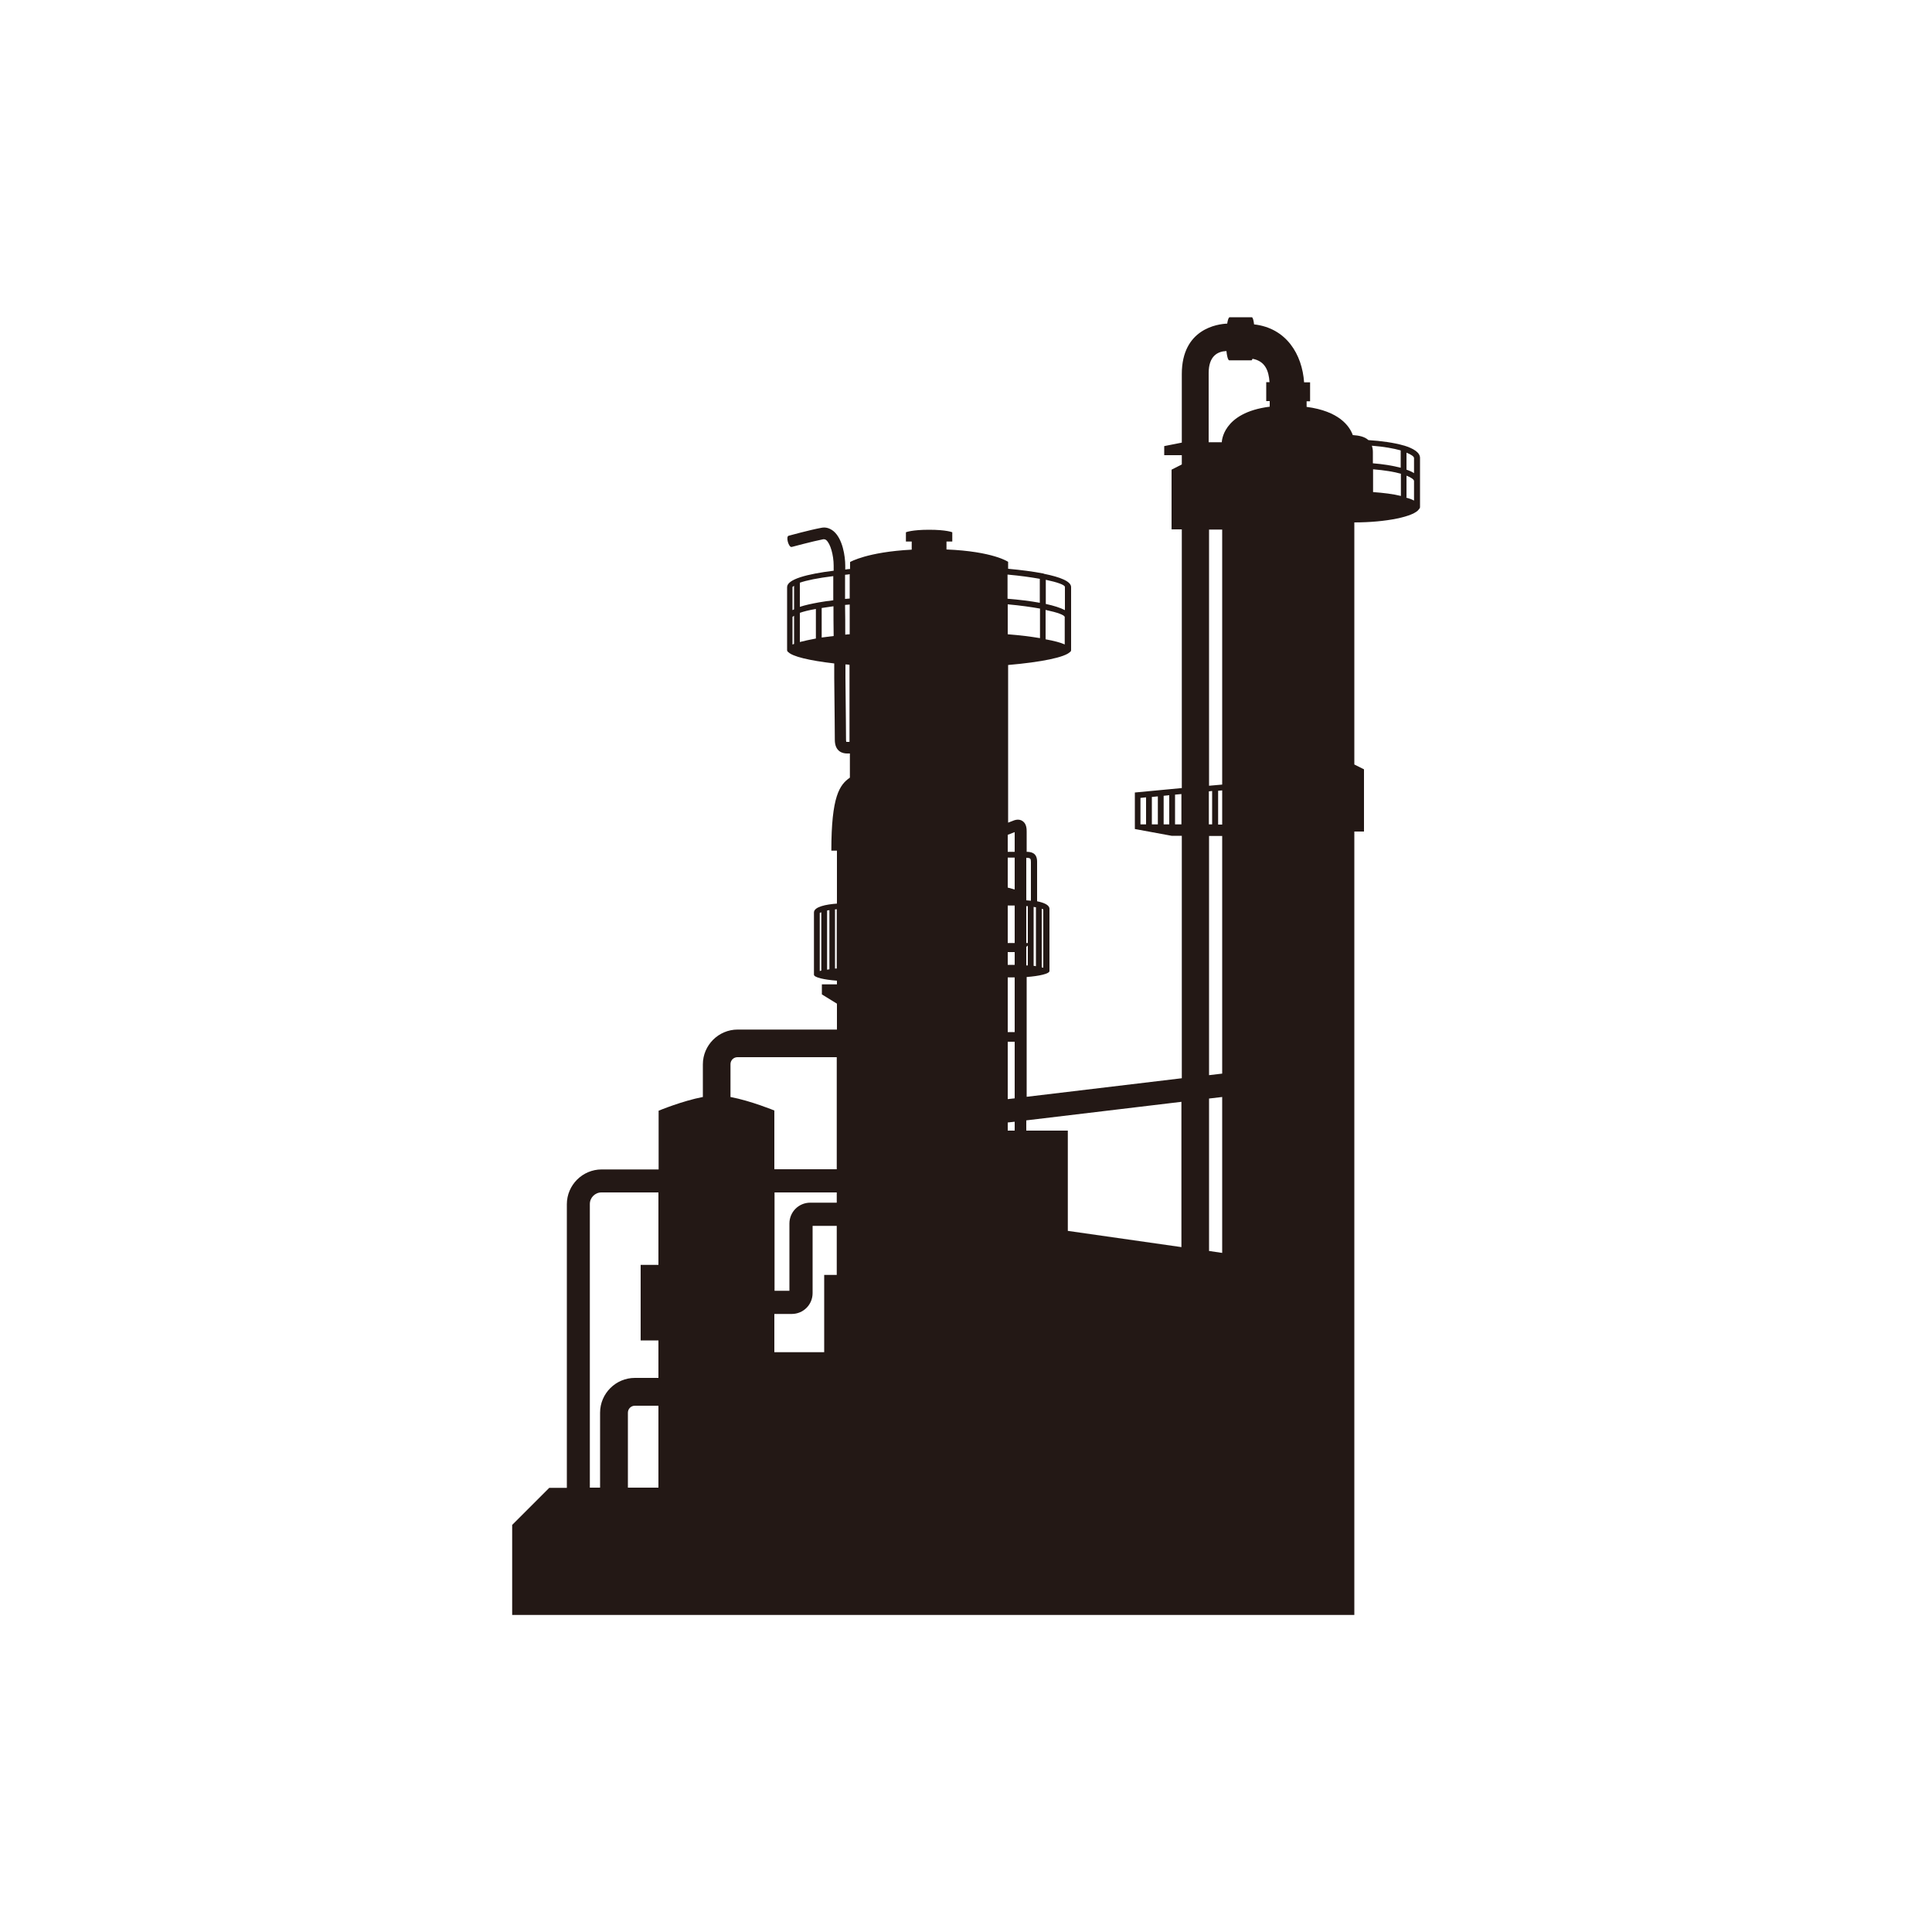 <?xml version="1.0" encoding="UTF-8"?><svg id="_レイヤー_1" xmlns="http://www.w3.org/2000/svg" viewBox="0 0 100 100"><defs><style>.cls-1{fill:#231815;stroke-width:0px;}</style></defs><path class="cls-1" d="M72.66,23.06s0,0,0,0h0c-.51-.15-1.19-.24-1.83-.28-.21-.19-.51-.24-.81-.26-.17-.47-.71-1.24-2.39-1.46v-.29h.18v-.98h-.31c-.1-1.44-.91-2.81-2.59-3-.04-.36-.11-.37-.11-.37h-1.16s-.07,0-.12.33c-.49.02-2.35.26-2.35,2.61v3.55l-.91.18v.47h.91v.48l-.53.27v3.09h.53v13.39l-2.43.23v1.89l1.9.35h.53v12.55l-8.03.96v-6.2c.66-.05,1.18-.17,1.18-.31h0v-3.22c0-.2-.29-.32-.64-.39v-2.05c0-.46-.31-.51-.54-.51v-1.04c0-.13,0-.41-.21-.55-.13-.09-.3-.1-.49-.02l-.26.1v-8.16c1.73-.15,2.95-.4,3.21-.68,0,0,0,0,.01,0,.03-.03.04-.06.04-.09,0,0,0,0,0,0v-3.26c0-.3-.56-.52-1.4-.69-.02,0-.03-.02-.04-.02,0,0,0,0-.02,0-.52-.1-1.14-.18-1.8-.24v-.36s-.77-.54-3.19-.64v-.41h.3v-.48s-.3-.13-1.2-.13-1.2.13-1.2.13v.48h.3v.42c-2.31.12-3.19.64-3.19.64v.36c-.09,0-.17.02-.25.03,0-.08,0-.16,0-.2,0-.48-.13-1.39-.61-1.79-.19-.15-.4-.22-.63-.17-.6.11-1.65.4-1.69.41-.16.04,0,.62.16.58.01,0,1.07-.29,1.64-.4.04,0,.08,0,.14.04.22.18.39.78.39,1.33,0,.05,0,.14,0,.26-1.37.17-2.41.44-2.41.85v3.26s0,0,0,0c0,.03.01.06.04.09,0,0,0,0,.01,0,.21.24,1.1.45,2.39.6,0,.25,0,.5,0,.74.02,1.67.03,3.09.03,3.21,0,.64.44.71.63.71h.15v1.25c-.53.37-.96.95-.96,3.78h.29v2.74c-.55.04-1.19.16-1.19.46v3.22h0s0,0,0,0c0,.14.52.26,1.19.31v.19h-.78v.52l.78.48v1.34h-5.14c-.99,0-1.8.81-1.8,1.8v1.69c-1.06.2-2.29.71-2.29.71v3.04h-2.95c-.99,0-1.8.81-1.8,1.8v14.68h-.91l-1.92,1.92v4.66h43.59v-40.55h.5v-3.22l-.5-.25v-12.53c1.64,0,3.11-.3,3.35-.69.03-.03.05-.06.05-.11v-2.54c0-.28-.34-.49-.83-.64ZM73.19,23.7v.79c-.11-.07-.24-.13-.39-.18v-.88c.25.1.39.2.39.28ZM71.07,24.29c.6.05,1.09.13,1.44.23v1.15c-.4-.1-.89-.16-1.44-.2v-1.18ZM72.8,25.74v-1.12c.25.1.39.2.39.28v1.01c-.11-.06-.24-.11-.4-.15,0,0,0-.01,0-.02ZM72.5,23.32v.89c-.42-.11-.93-.19-1.44-.23v-.58c0-.13-.02-.23-.05-.33.63.05,1.12.14,1.48.24ZM63.48,18.17c.05.48.14.48.14.48h1.16s.02,0,.05-.08c.65.12.84.61.88,1.21h-.17v.98h.18v.29c-2.47.31-2.48,1.84-2.48,1.84h-.68v-3.58c0-.89.47-1.12.91-1.14ZM63.26,42.68h-.21v-1.75l.21-.02v1.77ZM62.74,42.67h-.17v-1.71l.17-.02v1.72ZM62.58,27.41h.68v13.2l-.68.06v-13.26ZM61.15,42.67h-.33v-1.54l.33-.03v1.57ZM59.93,42.67h-.31v-1.42l.31-.03v1.45ZM60.23,41.19l.29-.03v1.51h-.29v-1.48ZM59.32,41.27v1.4h-.29v-1.37l.29-.03ZM62.58,43.27h.68v12.3l-.68.08v-12.38ZM53.12,49.01l.08-.07v1.03s-.05,0-.08,0v-.95ZM53.5,50v-3.06s.08.02.12.02v3.05s-.08-.01-.12-.02ZM53.2,48.81h-.08v-1.91s.05,0,.08,0v1.9ZM52.52,48.81h-.36v-1.94h.29s.04,0,.07,0v1.94ZM52.52,46.04l-.36-.1v-1.55h.36v1.65ZM52.16,49.28h.36v.66s-.05,0-.07,0c-.1,0-.19,0-.29,0v-.66ZM52.16,58.52v-.42l.36-.04v.46h-.36ZM52.16,56.89v-2.97h.36v2.93l-.36.04ZM52.52,53.42h-.36v-2.83c.09,0,.19,0,.29,0,.02,0,.05,0,.07,0v2.82ZM54,50.09s-.05-.01-.08-.02v-3.03s.07.02.08.03v3.01ZM53.36,44.61v2.01c-.08,0-.16-.02-.24-.02v-2.2c.21,0,.24.04.24.21ZM52.52,43.08v1.01h-.36v-.88l.36-.14ZM43.98,32.83c-.08,0-.15.01-.23.02,0-.54,0-1.07-.01-1.54.08,0,.16-.02.24-.02v1.55ZM52.16,31.28c.67.06,1.22.14,1.67.22v1.53c-.47-.08-1.03-.15-1.67-.2v-1.55ZM55.12,33.36c-.22-.1-.56-.19-1-.27,0,0,0,0,0-.01v-1.51c.62.13.96.26.99.36v1.44ZM55.12,31.58c-.23-.12-.57-.23-.99-.32v-1.25c.62.13.96.26.99.36v1.21ZM53.82,29.95v1.25c-.49-.09-1.06-.16-1.67-.21v-1.25c.67.06,1.22.14,1.67.22ZM43.98,29.73v1.25c-.08,0-.16.02-.24.02,0-.51,0-.94,0-1.25.08,0,.16-.02.25-.03ZM43.14,31.07c-.27.03-.52.07-.76.11h0s0,0,0,0c-.38.07-.71.14-.98.23v-1.25c.34-.12.92-.24,1.73-.34,0,.32,0,.75,0,1.25ZM41.02,31.93s.05-.04.08-.06v1.46s-.05.02-.08.03v-1.43ZM41.4,31.72c.2-.07.47-.14.83-.2v1.53c-.32.06-.6.12-.83.18v-1.51ZM41.1,30.31v1.23s-.05.03-.08.04v-1.2s.05-.04.08-.06ZM42.53,33v-1.53c.19-.03.39-.06.61-.09,0,.47,0,1,.01,1.54-.22.03-.43.05-.63.08ZM43.81,38.41s-.02-.03-.02-.13c0-.12-.01-1.53-.03-3.21,0-.22,0-.45,0-.68.07,0,.14.01.21.02v3.99h-.17ZM34.08,77h-1.58v-3.88c0-.2.16-.36.36-.36h1.22v4.24ZM40.08,61.72h3.23v.53h-1.37c-.6,0-1.08.48-1.08,1.08v3.48h-.77v-5.09ZM42.81,50.18v-3.05s.07-.02.12-.02v3.06s-.08.01-.12.02ZM43.31,50.13s-.06,0-.09,0v-3.06s.05,0,.09-.01v3.06ZM42.51,47.21v3.03s-.06.01-.08.02v-3.01s.05-.02.08-.03ZM40.08,57.48s-1.21-.5-2.27-.7v-1.7c0-.2.16-.36.36-.36h5.14v5.8h-3.23v-3.04ZM30.53,62.32c0-.33.27-.6.6-.6h2.95v3.75h-.92v3.91h.92v1.94h-1.22c-.99,0-1.8.81-1.8,1.8v3.88h-.53v-14.68ZM40.08,69.99v-1.98h.9c.6,0,1.08-.48,1.08-1.08v-3.48h1.25v2.54h-.65v4h-2.58ZM55.27,63.71v-5.19h-2.15v-.53l8.03-.96v7.52l-5.88-.84ZM62.58,64.75v-7.89l.68-.08v8.07l-.68-.1Z"/></svg>